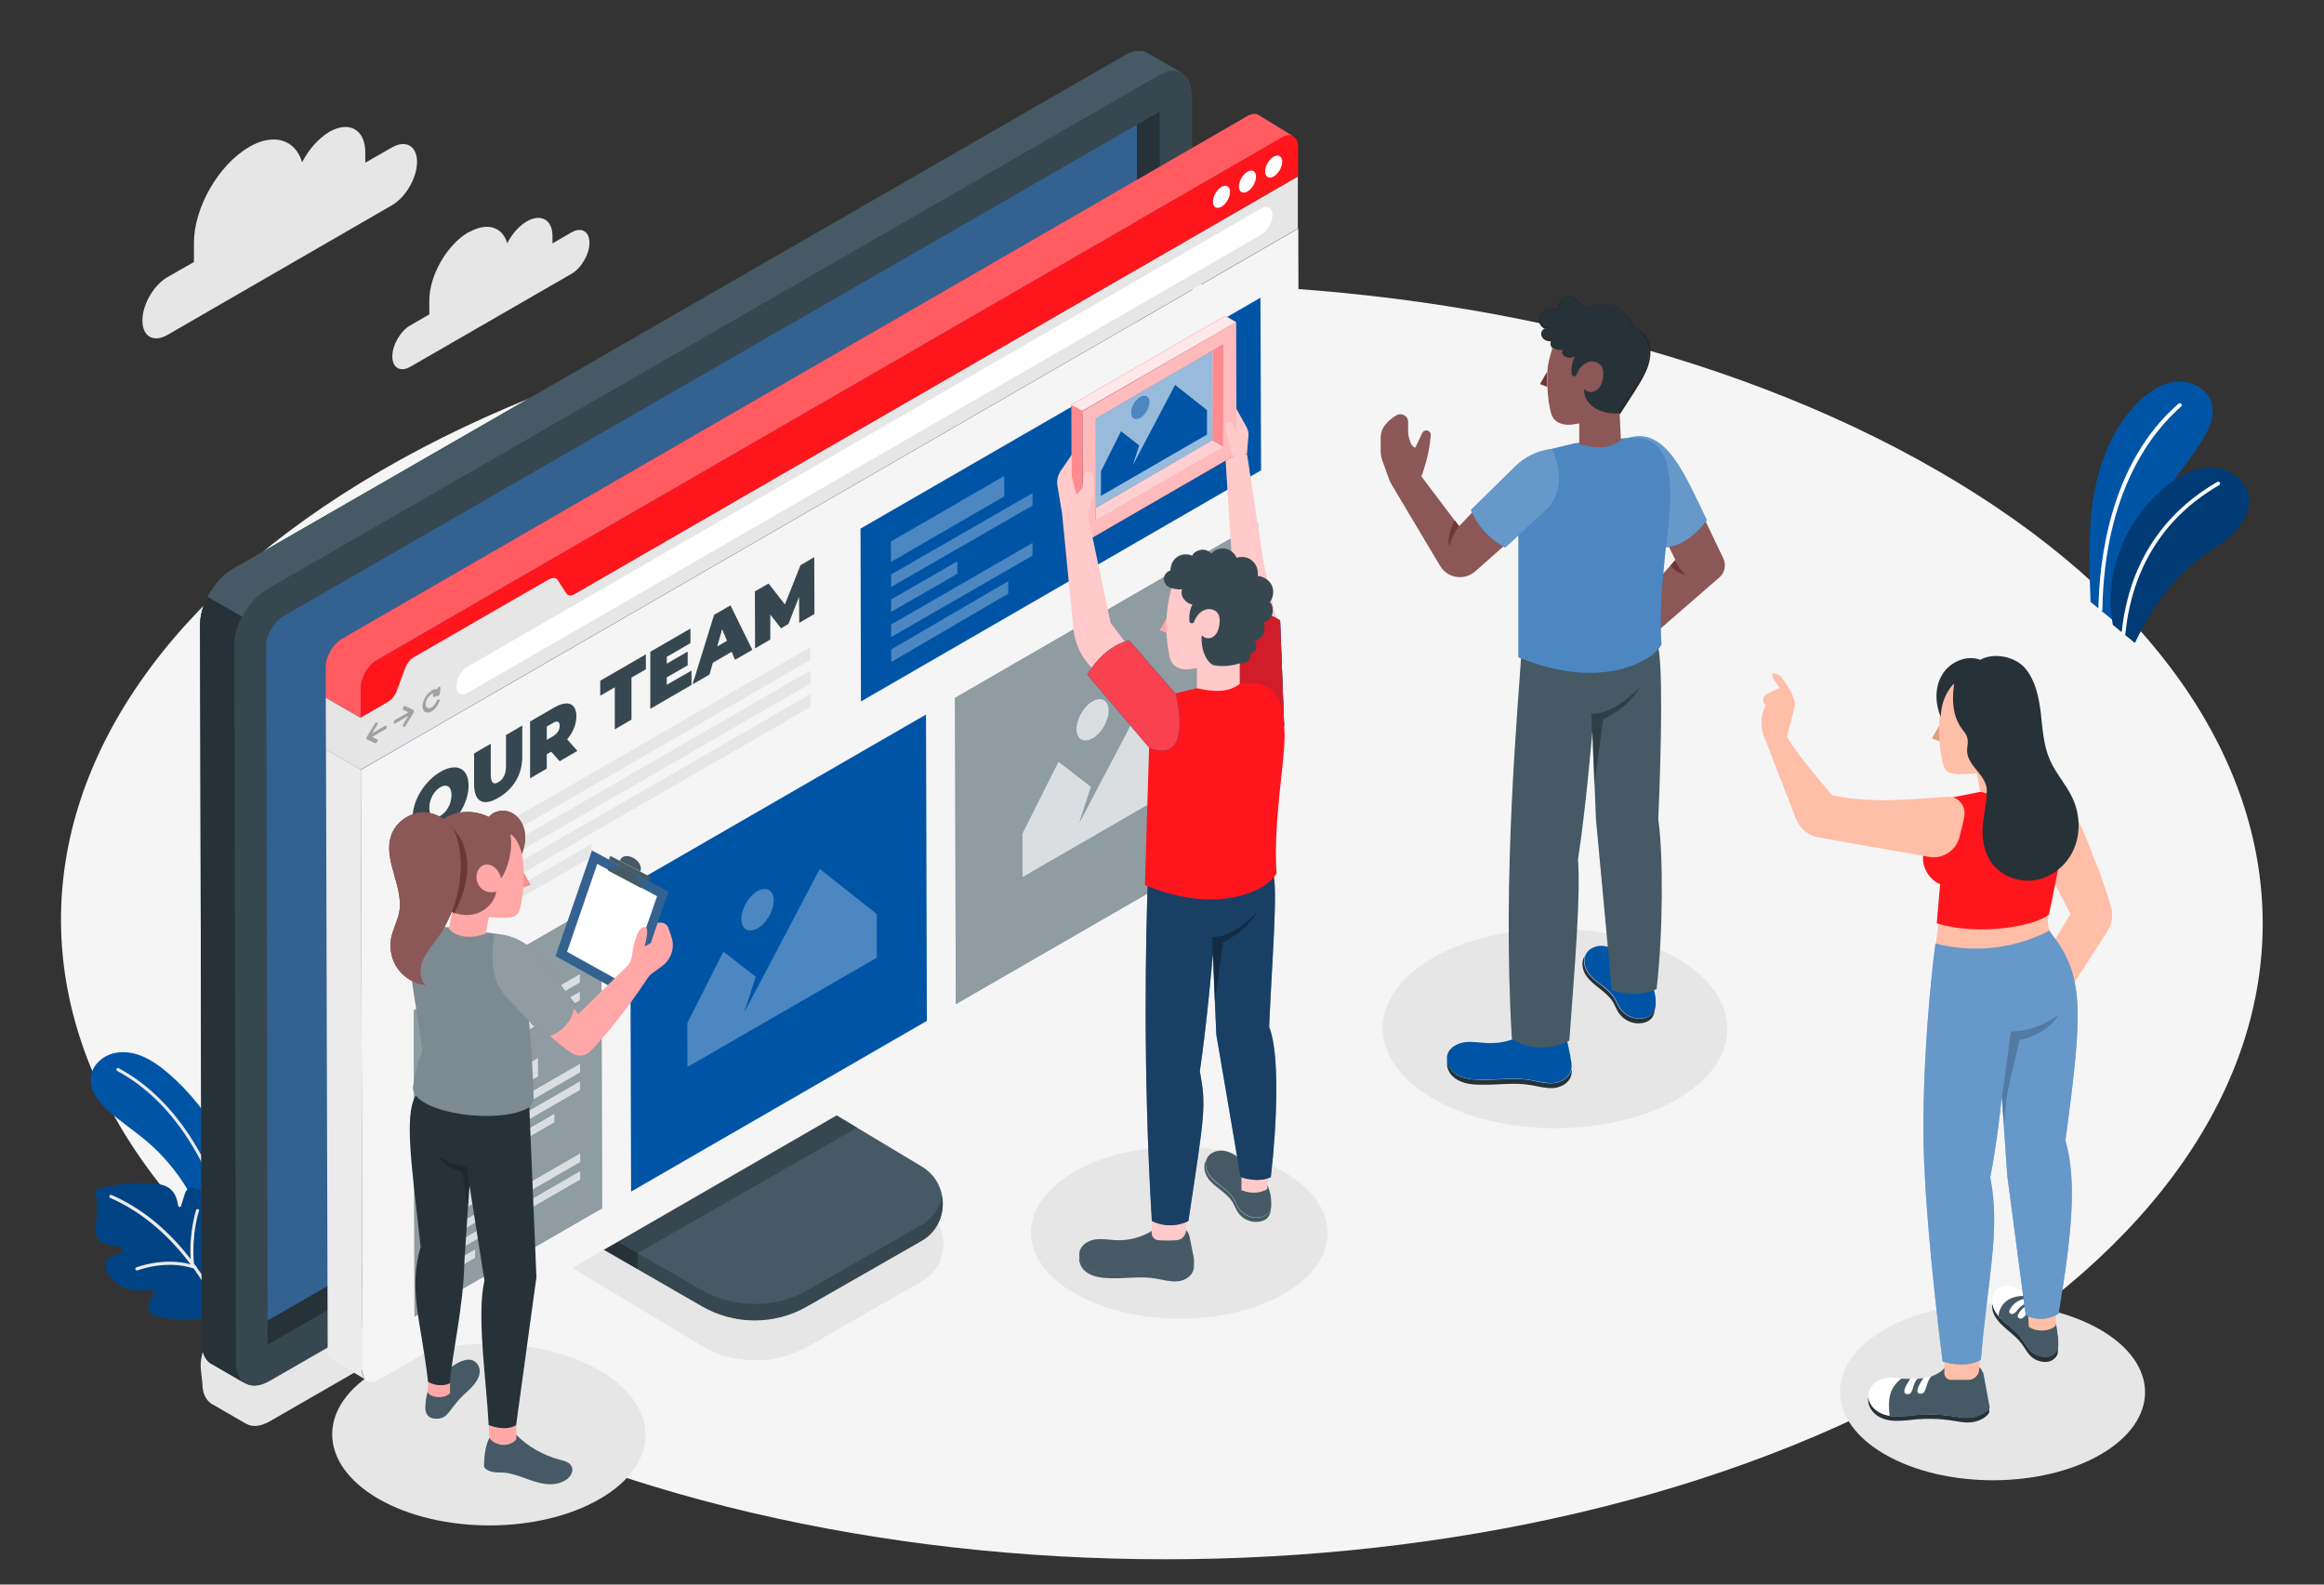 <?xml version="1.0" encoding="UTF-8"?>
<svg xmlns="http://www.w3.org/2000/svg" version="1.1" viewBox="0 0 1100 750">
  <rect x="0" y="0" width="1100" height="750" fill="#333333" stroke="none"/>
  <defs>
    <style>
      .cls-1 {
        fill: #0054a6;
      }

      .cls-2 {
        fill: #f9414f;
      }

      .cls-3, .cls-4, .cls-5, .cls-6, .cls-7, .cls-8, .cls-9, .cls-10, .cls-11, .cls-12, .cls-13, .cls-14, .cls-15, .cls-16, .cls-17 {
        isolation: isolate;
      }

      .cls-3, .cls-18, .cls-13 {
        opacity: .3;
      }

      .cls-4, .cls-16 {
        opacity: .5;
      }

      .cls-5, .cls-6, .cls-8, .cls-14 {
        opacity: .2;
      }

      .cls-19 {
        fill: #ff161c;
      }

      .cls-20 {
        fill: #ffbea7;
      }

      .cls-21 {
        fill: #e6e6e6;
      }

      .cls-22 {
        fill: #ebebeb;
      }

      .cls-23 {
        fill: #8c5757;
      }

      .cls-24 {
        fill: #37474f;
      }

      .cls-6, .cls-25 {
        fill: #455a64;
      }

      .cls-26 {
        fill: #263238;
      }

      .cls-27 {
        fill: #f28f8f;
      }

      .cls-28 {
        fill: #ffcac9;
      }

      .cls-29, .cls-9, .cls-10, .cls-11, .cls-12, .cls-13, .cls-14, .cls-15, .cls-16, .cls-17 {
        fill: #fff;
      }

      .cls-30 {
        fill: #d11c29;
      }

      .cls-31 {
        fill: #e39b81;
      }

      .cls-32, .cls-11 {
        opacity: .8;
      }

      .cls-33 {
        fill: #f5f5f5;
      }

      .cls-34 {
        fill: #ffa8a7;
      }

      .cls-8 {
        fill: #e0e0e0;
      }

      .cls-35 {
        fill: #6e3636;
      }

      .cls-36 {
        fill: #272525;
      }

      .cls-9 {
        opacity: .7;
      }

      .cls-10 {
        opacity: .9;
      }

      .cls-12 {
        opacity: .1;
      }

      .cls-15 {
        opacity: .6;
      }

      .cls-17 {
        opacity: .4;
      }
    </style>
  </defs>
  <!-- Generator: Adobe Illustrator 28.6.0, SVG Export Plug-In . SVG Version: 1.2.0 Build 709)  -->
  <g>
    <g id="Layer_1">
      <g id="Floor">
        <path class="cls-33" d="M917.2,222.8c-204.2-117.9-534-117.9-736.9,0-202.8,117.9-201.8,309,2.4,426.8,204.2,117.9,534.1,117.9,736.9,0,202.8-117.9,201.7-309-2.4-426.8h0Z"/>
      </g>
      <path class="cls-21" d="M283.7,648.6c-29.1-16.8-76.1-16.8-104.9,0-28.9,16.8-28.7,44,.3,60.8,29.1,16.8,76.1,16.8,104.9,0,28.9-16.8,28.7-44-.3-60.8Z"/>
      <path class="cls-21" d="M793.5,453.4c-31.9-18.4-83.5-18.4-115.3,0s-31.6,48.3.4,66.8c31.9,18.4,83.6,18.4,115.3,0,31.7-18.4,31.6-48.3-.4-66.8h0Z"/>
      <path class="cls-21" d="M994,629.3c-28.3-16.3-74-16.3-102.1,0-28.1,16.3-28,42.8.3,59.1,28.3,16.3,74,16.3,102.1,0,28.1-16.3,28-42.8-.3-59.1Z"/>
      <path class="cls-21" d="M607.7,554.7c-27.5-15.9-72-15.9-99.3,0-27.3,15.9-27.2,41.6.3,57.5,27.5,15.9,72,15.9,99.3,0,27.3-15.9,27.2-41.6-.3-57.5h0Z"/>
      <path class="cls-21" d="M563.9,396.2c0-4.7-1.7-8.1-4.4-9.7h0c0,0,0,0,0-.1h0l-15.9-9.2h0c-.4-.2-.7-.4-1.1-.6-.8-.3-1.6-.5-2.5-.6-.5,0-1,0-1.6,0-.2,0-.3,0-.5,0-.4,0-.8.1-1.2.2-.2,0-.4.1-.6.2-.4.1-.8.3-1.2.4-.2,0-.4.1-.6.2-.6.3-1.2.6-1.8.9l-422.5,243.3h0c-.6.3-1.1.7-1.6,1.1-.2.1-.3.3-.5.4-.4.3-.7.6-1.1.9h0c-.2.1-.4.3-.6.5h0c-.3.3-.7.6-1,.9h0c-.2.2-.4.4-.5.5-.3.3-.6.7-1,1-.2.2-.3.4-.5.6-.3.4-.6.7-.9,1.1-.1.2-.3.4-.4.5h0c-.3.4-.6.9-.9,1.3-.1.2-.2.3-.3.5-.3.5-.6,1-1,1.5,0,.1-.1.2-.2.3-.6,1-1.1,2.1-1.6,3.1,0,.2-.2.4-.3.6-.2.4-.3.7-.5,1.1h0c0,.2-.2.5-.3.7-.1.3-.2.7-.4,1,0,.3-.2.5-.3.8h0c0,.3-.2.6-.3.9h0c0,.3-.2.6-.2.9h0c0,.3-.1.6-.2.9h0c0,.3-.1.7-.2,1h0c0,.3,0,.5-.1.8h0c0,.4,0,.8-.1,1.1h0c0,.2,0,.4,0,.6h0c0,.6,0,1.2,0,1.7h0l.8,7.3c0,2.3.4,4.2,1.1,5.8.4.8.8,1.5,1.3,2.1.5.6,1.1,1.1,1.7,1.6h0c.3.2.6.4.9.5l15.7,9.1h0s.2,0,.2.1h.1c2.7,1.5,6.4,1.2,10.6-1.1l135.1-77.8,70.2,42.2c.9.5,1.8,1,2.8,1.5.3.1.6.3.9.4.6.3,1.3.6,1.9.9.4.1.7.3,1.1.4.6.2,1.2.5,1.8.7.4.1.8.3,1.2.4.6.2,1.2.4,1.8.5.4.1.8.2,1.2.3.6.1,1.2.3,1.8.4.4,0,.8.2,1.1.2.7.1,1.3.2,2,.3.3,0,.6.1,1,.1,1,.1,2,.2,3,.3,1.1,0,2.1.1,3.2.1s2.1,0,3.2,0c2.1-.1,4.3-.4,6.4-.8,1.2-.2,2.4-.5,3.6-.9.4-.1.7-.2,1.1-.3.8-.2,1.7-.5,2.5-.8.4-.1.8-.3,1.2-.5.8-.3,1.6-.6,2.4-1,.4-.2.7-.3,1.1-.5,1.1-.5,2.3-1.1,3.4-1.7l54-30.9c8.1-4.6,11.3-13.4,9.8-21.4-1-5.4-4.1-10.4-9.5-13.7l-30.9-18.5-13.1-7.9c-.7-.4-1.3-.9-1.9-1.3-3-2.4-5.2-5.7-6.1-9.4-.4-1.5-.6-3-.6-4.6v-4.8l165.7-95.4c8.4-4.8,15.2-16.6,15.2-26.3l-.8-7.3h0Z"/>
      <g>
        <path class="cls-1" d="M1000,293.5l-10.5-8.6c-.6-16.5-1.3-33.9,1.5-50.2,2.7-16.3,9.1-32.4,20.8-44.1,4.9-4.9,10.9-9.1,17.8-9.9,6.9-.8,14.5,2.7,16.9,9.2,2.5,6.8-1.3,14.2-5.2,20.2-8.5,12.9-18.6,24.6-26.9,37.7-8.3,13-14.1,30.2-14.3,45.7h0Z"/>
        <path class="cls-1" d="M1000,295.7l10.5,8.6c7.7-16.3,18.4-31.5,33.1-41.9,5-3.6,10.5-6.8,14.7-11.3,4.2-4.5,7.2-10.8,6-16.8-1.6-7.8-9.8-12.9-17.8-13-7.9,0-15.4,4-21.5,9-18.9,15.4-29.7,41.5-24.9,65.5h0Z"/>
        <path class="cls-3" d="M1000,295.7l10.5,8.6c7.7-16.3,18.4-31.5,33.1-41.9,5-3.6,10.5-6.8,14.7-11.3,4.2-4.5,7.2-10.8,6-16.8-1.6-7.8-9.8-12.9-17.8-13-7.9,0-15.4,4-21.5,9-18.9,15.4-29.7,41.5-24.9,65.5h0Z"/>
        <path class="cls-29" d="M994.1,289.5h0c-.5,0-.9-.4-.9-.9.4-24.5,5.9-69.7,37.9-97.5.4-.3.9-.3,1.3,0s.3.9,0,1.3c-13.5,11.7-36.3,39.8-37.3,96.1,0,.5-.4.9-.9.9h0Z"/>
        <path class="cls-29" d="M1005,300.8h0c-.5,0-.9-.5-.8-1,2.1-22,11.7-52.3,45.3-71.7.4-.2,1-.1,1.2.3.2.4.1,1-.3,1.2-32.9,19-42.3,48.7-44.4,70.3,0,.5-.4.8-.9.8h0Z"/>
      </g>
      <g>
        <path class="cls-1" d="M68.9,539.7c-6.1-5.1-12.9-9.5-18.7-15-3.9-3.8-7.6-8.6-7.3-14.1.2-5.1,4-9.5,8.8-11.4,4.7-1.9,10.1-1.4,14.8.4,4.7,1.8,8.9,4.8,12.8,8.1,21.1,17.9,34.8,44.2,37.4,71.7.3,3.2.4,6.5-1.1,9.3-1.6,3-5.1,4.9-8.5,4.5-8.7-.8-9.8-12.2-12.4-18.4-3.6-8.6-8.5-16.7-14.5-23.8-3.4-4.1-7.2-7.9-11.3-11.3h0Z"/>
        <path class="cls-22" d="M108.7,584.3c-.3,0-.6-.2-.7-.6-3.2-13.1-16.4-57.4-52.5-76.8-.4-.2-.5-.6-.3-1s.6-.5,1-.3c36.7,19.8,50,64.5,53.2,77.8,0,.4-.2.8-.5.9h-.2,0Z"/>
        <g>
          <path class="cls-1" d="M115.3,602.6c0,5.4-3.1,12.7-7.3,16-4.2,3.3-9.5,5-14.8,5.6-5.4.6-10.9,0-16.2-.6-2.7-.3-5.6-.9-6.5-4-.5-1.6,0-3.3.9-4.7.4-.6.9-1.2,1.3-1.7,1-1.1,0-2.9-1.4-2.7-1.5.2-3,.3-4.5.3-3.5,0-7.1-.6-10.1-2.4-2.3-1.3-4.2-3.3-5.5-5.5-1.2-1.9-1.9-4.5-.6-6.3.7-1.1,2-1.7,3.1-2.2,1.1-.5,2.1-.9,3.2-1.3,1.4-.5,1.3-2.6-.2-2.9l-5.1-1c-1.4-.3-2.9-.6-4-1.5-1.8-1.4-2.2-4-2.2-6.3s.5-6.1.6-9.1-.1-6.2-1.4-8.9c8.6-2.6,17.7-4,26.6-3.4,2.7.2,5.4.5,7.8,1.7,3.4,1.8,4.8,5.1,5.3,9,0,.7,1.1.8,1.4.1l1.9-6.1c.6-1.9,2.5-2.9,4.4-2.4,2.8.7,5.5,2.2,7.9,4,2.6,2,4.3,4.9,4.7,8.2.5,4.4.6,8.9.4,13.3,0,1.2,1.3,1.7,2.1.9h.1c.7-.9,1.6-1.4,2.7-1.5,2.7-.2,3.9,2.3,4.5,4.6.9,3.3,1.1,7.3,1.2,10.8h0Z"/>
          <path class="cls-5" d="M115.3,602.6c0,5.4-3.1,12.7-7.3,16-4.2,3.3-9.5,5-14.8,5.6-5.4.6-10.9,0-16.2-.6-2.7-.3-5.6-.9-6.5-4-.5-1.6,0-3.3.9-4.7.4-.6.9-1.2,1.3-1.7,1-1.1,0-2.9-1.4-2.7-1.5.2-3,.3-4.5.3-3.5,0-7.1-.6-10.1-2.4-2.3-1.3-4.2-3.3-5.5-5.5-1.2-1.9-1.9-4.5-.6-6.3.7-1.1,2-1.7,3.1-2.2,1.1-.5,2.1-.9,3.2-1.3,1.4-.5,1.3-2.6-.2-2.9l-5.1-1c-1.4-.3-2.9-.6-4-1.5-1.8-1.4-2.2-4-2.2-6.3s.5-6.1.6-9.1-.1-6.2-1.4-8.9c8.6-2.6,17.7-4,26.6-3.4,2.7.2,5.4.5,7.8,1.7,3.4,1.8,4.8,5.1,5.3,9,0,.7,1.1.8,1.4.1l1.9-6.1c.6-1.9,2.5-2.9,4.4-2.4,2.8.7,5.5,2.2,7.9,4,2.6,2,4.3,4.9,4.7,8.2.5,4.4.6,8.9.4,13.3,0,1.2,1.3,1.7,2.1.9h.1c.7-.9,1.6-1.4,2.7-1.5,2.7-.2,3.9,2.3,4.5,4.6.9,3.3,1.1,7.3,1.2,10.8h0Z"/>
          <path class="cls-22" d="M104,618.6c0-.2-3.6-8.6-11.1-19.1,0-.2-.2-.4-.4-.5-.2-.3-.5-.7-.7-1-1.2-14,2.3-24.7,2.4-24.8.1-.4,0-.8-.5-.9-.4-.1-.8,0-.9.5,0,.1-3.3,9.9-2.6,23.1-8.3-10.8-20.6-23-37.4-30.3-.4-.2-.8,0-1,.4-.2.4,0,.8.4,1,17.3,7.6,29.7,20.3,38,31.4-13-3.4-25.2,1.3-25.7,1.5-.4.2-.6.6-.4.9.1.3.4.5.7.5s.2,0,.3,0c.1,0,13.4-5.3,26.6-.9,7.4,10.4,10.9,18.7,11,18.9.1.3.4.5.7.5s.2,0,.3,0c.4-.2.6-.6.4-.9h0Z"/>
        </g>
      </g>
      <g id="Clouds">
        <g>
          <path class="cls-21" d="M117.8,69.6c11.9-6.9,22-3.5,25.2,7.2,3.1-6,7.7-11.3,12.9-14.4,9.4-5.4,17-1,17,9.7v4.9l12.6-7.2c6.6-3.8,11.9-.7,11.9,6.8s-5.3,16.7-11.8,20.5l-106.3,61.4c-6.6,3.8-11.9.8-11.9-6.8,0-7.5,5.3-16.7,11.8-20.5l12.6-7.2v-9.1c0-16.6,11.6-36.9,26.1-45.3h0Z"/>
          <path class="cls-21" d="M222,109.9c8.6-4.9,15.8-2.5,18.1,5.2,2.2-4.3,5.5-8.1,9.2-10.3,6.7-3.9,12.2-.8,12.2,6.9v3.5l9-5.2c4.7-2.7,8.5-.5,8.5,4.9,0,5.4-3.8,12-8.5,14.7l-76.3,44c-4.7,2.7-8.5.5-8.5-4.9s3.8-12,8.5-14.7l9-5.2v-6.5c0-11.9,8.3-26.5,18.7-32.5h0Z"/>
        </g>
      </g>
      <g id="Device">
        <g>
          <g>
            <path class="cls-6" d="M445.9,565.9c-1-5.4-4.1-10.4-9.5-13.7l-44-26.4c-5.4-3.2-8.6-9-8.6-15.2v-21l-99.4,57.5-8.3,4.8v23.6h0c0,4.9,2,9.4,5.4,12.8.5.5,1,.9,1.6,1.3.6.5,1.3.9,2,1.3l47.2,27.2c6.7,3.9,14.2,6.1,21.7,6.6,1.1,0,2.1.1,3.2.1s2.1,0,3.2,0c2.1-.1,4.3-.4,6.4-.8,5.3-1,10.5-2.9,15.3-5.7l54-30.9c8.1-4.6,11.3-13.4,9.8-21.4h0Z"/>
            <g>
              <path class="cls-25" d="M445.9,565.9c-1-5.4-4.1-10.4-9.5-13.7l-44-26.4c-5.4-3.2-8.6-9-8.6-15.2v-21l-99.4,57.5-8.3,4.8v23.6c0,6.4,3.4,12.2,8.9,15.4l47.2,27.2c15.4,8.9,34.4,8.9,49.8,0l54-30.9c8.1-4.6,11.3-13.4,9.8-21.4h0Z"/>
              <path class="cls-24" d="M436.1,579.8l-53.6,30.7c-15.7,9-34.9,8.9-50.6,0l-39.8-22.9c-4.7-2.7-7.6-7.7-7.6-13.2v-27.1s-8.3,4.8-8.3,4.8v23.6c0,6.4,3.4,12.2,8.9,15.4l47.2,27.2c15.4,8.9,34.4,8.9,49.8,0l54-30.9c8.1-4.6,11.3-13.4,9.8-21.4-1,5.5-4.3,10.7-9.8,13.9h0Z"/>
            </g>
            <g>
              <path class="cls-26" d="M292.1,587.5c-4.7-2.7-7.6-7.7-7.6-13.2v-27.1s-8.3,4.8-8.3,4.8v23.6c0,6.4,3.4,12.2,8.9,15.4l16.7,9.6v-7.5l-9.7-5.6h0Z"/>
              <path class="cls-24" d="M292.1,587.5l9.7,5.6h0l103.8-59.3-13.1-7.9c-5.4-3.2-8.6-9-8.6-15.2v-21l-99.4,57.5v27.1c0,5.4,3,10.5,7.7,13.2h0Z"/>
            </g>
          </g>
          <path class="cls-24" d="M563.9,44.3c0-4.7-1.7-8.1-4.4-9.7h0c0,0,0,0,0-.1h0l-15.9-9.2h0c-.4-.2-.7-.4-1.1-.6-.8-.3-1.6-.5-2.5-.6-2.2-.2-4.8.5-7.5,2.1L109.9,269.5h0c-.6.3-1.1.7-1.6,1.1-.2.1-.3.3-.5.4-.4.3-.7.6-1.1.9-.2.1-.4.3-.6.5-.3.3-.7.6-1,.9-.2.2-.4.4-.5.5-.3.3-.6.7-1,1-.2.2-.3.4-.5.6-.3.4-.6.7-.9,1.1-.1.2-.3.4-.4.5-.3.4-.6.9-.9,1.3-.1.2-.2.3-.3.5-.3.5-.6,1-1,1.5,0,.1-.1.2-.2.3-.6,1-1.1,2.1-1.6,3.1,0,.2-.2.4-.3.6-.2.4-.3.7-.5,1.1,0,.2-.2.5-.3.7-.1.3-.2.7-.4,1,0,.3-.2.5-.3.8,0,.3-.2.6-.3.9,0,.3-.2.6-.2.9,0,.3-.1.6-.2.9,0,.3-.1.7-.2,1,0,.3,0,.5-.1.8,0,.4,0,.8-.1,1.1,0,.2,0,.4,0,.6,0,.6,0,1.2,0,1.7h0l.8,339.9c0,2.3.4,4.2,1.1,5.8s1.7,2.8,3,3.7h0c.3.2.6.4.9.5l15.7,9.1h0s.2,0,.2.1h.1c2.7,1.5,6.4,1.2,10.6-1.1l422.5-243.3c8.4-4.8,15.2-16.6,15.2-26.3l-.8-339.9h0ZM126,305.2c0-2.9,1.8-7.1,4.2-10.1-2.4,3-4.2,7.1-4.2,10.1h0ZM538.2,59h0l-404.5,232.9L548.9,52.8l-10.8,6.2h0ZM126,307.5l.7,317.7v11.4l-.7-329.1Z"/>
          <g>
            <path class="cls-34" d="M116.5,655h0s0,0-.1,0h.1Z"/>
            <path class="cls-34" d="M559.5,34.6h0s0,0,0,0h0Z"/>
            <path class="cls-24" d="M563.9,44.3c0-4.7-1.7-8.1-4.4-9.7,0,0,0,0,0,0,0,0,0,0,0,0l-15.9-9.2h0c-2.8-1.8-6.7-1.6-11.1.9L109.9,269.5c-8.4,4.9-15.2,16.6-15.2,26.3l.8,339.9c0,4.5,1.6,7.8,4,9.5h0c.3.2.6.4.9.5l15.7,9.1s.2,0,.2.1c0,0,0,0,.1,0,2.7,1.4,6.4,1.2,10.6-1.2l422.5-243.3c8.4-4.8,15.2-16.6,15.2-26.3l-.8-339.9h0ZM538.9,379c0,4.3-3.9,11.1-7.7,13.2l-404.5,232.9v11.4l-.7-331.5c0-4.3,3.9-11.1,7.7-13.2L548.9,52.8l-10.8,6.2.7,320h0Z"/>
            <path class="cls-1" d="M538.9,379l-.7-320-404.5,232.9c-3.7,2.2-7.7,8.9-7.7,13.2l.7,320,404.5-232.9c3.7-2.2,7.7-8.9,7.7-13.2h0Z"/>
            <path class="cls-3" d="M538.9,379l-.7-320-404.5,232.9c-3.7,2.2-7.7,8.9-7.7,13.2l.7,320,404.5-232.9c3.7-2.2,7.7-8.9,7.7-13.2h0Z"/>
            <path class="cls-14" d="M538.9,379l-.7-320-404.5,232.9c-3.7,2.2-7.7,8.9-7.7,13.2l.7,320,404.5-232.9c3.7-2.2,7.7-8.9,7.7-13.2h0Z"/>
            <path class="cls-25" d="M543.4,25.3h0c-2.8-1.8-6.7-1.6-11.1.9L109.9,269.5c-4.7,2.7-8.8,7.5-11.6,13l16.3,9.4c2.8-5.4,6.9-10.2,11.6-12.9L548.6,35.6c4.2-2.4,8-2.7,10.7-1.1l-15.9-9.2Z"/>
            <path class="cls-26" d="M94.7,295.8l.8,339.9c0,4.5,1.6,7.8,4,9.5h0c.3.2.6.4.9.5l15.7,9.1c-2.7-1.6-4.3-5-4.4-9.7l-.8-339.9c0-4.3,1.3-9,3.6-13.3l-16.3-9.4c-2.2,4.3-3.6,9-3.5,13.3h0Z"/>
            <path class="cls-26" d="M548.9,52.8l-10.8,6.2.7,320c0,4.3-3.9,11.1-7.7,13.2l-404.5,232.9v11.4l415.3-239.1c3.7-2.2,7.7-8.9,7.7-13.2l-.7-331.5h0Z"/>
          </g>
        </g>
      </g>
      <g id="Screen">
        <g>
          <g>
            <g>
              <polygon class="cls-21" points="170.8 364.3 170.7 339.8 154.2 330.2 154.3 354.2 154.3 354.2 154.3 354.8 170.8 364.3 170.8 364.3"/>
              <path class="cls-22" d="M171.6,648.7l-.8-284.4-16.5-9.5.8,283.8c0,2.3.8,4,2.1,4.8h0c0,0,0,0,0,0l16.3,9.9c-1.3-.8-2.1-2.5-2.1-4.7h0Z"/>
              <path class="cls-25" d="M179.2,653c-.5.3-1,.5-1.5.7.5-.2,1-.4,1.5-.7Z"/>
              <path class="cls-25" d="M176.7,653.9c0,0-.2,0-.3,0,0,0,.2,0,.3,0Z"/>
              <path class="cls-25" d="M174.1,653.7h0s0,0,0,0h0Z"/>
              <path class="cls-19" d="M170.8,339.7v-14.1c0-4.8,3.3-10.7,7.5-13.1l428.5-247.4c2.1-1.2,3.9-1.3,5.3-.6l-16.3-10h0c-1.4-.9-3.3-.8-5.5.5l-428.5,247.4c-4.2,2.4-7.6,8.3-7.6,13.1v14.1h0,0v.6l16.5,9.5h0q0,0,0,0Z"/>
              <path class="cls-13" d="M170.8,339.7v-14.1c0-4.8,3.3-10.7,7.5-13.1l428.5-247.4c2.1-1.2,3.9-1.3,5.3-.6l-16.3-10h0c-1.4-.9-3.3-.8-5.5.5l-428.5,247.4c-4.2,2.4-7.6,8.3-7.6,13.1v14.1h0,0v.6l16.5,9.5h0q0,0,0,0Z"/>
              <polygon class="cls-8" points="170.8 364.3 170.7 339.8 154.2 330.2 154.3 354.2 154.3 354.2 154.3 354.8 170.8 364.3 170.8 364.3"/>
            </g>
            <path class="cls-19" d="M606.8,65.1c4.2-2.4,7.6-.5,7.6,4.3v14.1S170.8,339.7,170.8,339.7v-14.1c0-4.8,3.3-10.7,7.5-13.1l428.5-247.4Z"/>
            <g>
              <path class="cls-29" d="M578.1,88.5c2.2-1.3,4.1-.3,4.1,2.3s-1.8,5.7-4,7-4.1.3-4.1-2.3,1.8-5.7,4-7Z"/>
              <path class="cls-29" d="M590.4,81.3c2.2-1.3,4.1-.3,4.1,2.3s-1.8,5.7-4,7-4.1.3-4.1-2.3,1.8-5.7,4-7Z"/>
              <path class="cls-29" d="M602.8,74.2c2.2-1.3,4.1-.3,4.1,2.3s-1.8,5.7-4,7-4.1.3-4.1-2.3,1.8-5.7,4-7Z"/>
            </g>
            <path class="cls-21" d="M260,274.2c1.7-1,3.2-.8,4,.4l4,6.2c.8,1.2,2.3,1.4,4,.4l342.3-197.6v24.6c0,0-443.6,256.1-443.6,256.1v-24.6c0,0,13.1-7.6,13.1-7.6,1.7-1,3.2-2.9,4-5.1l4-10.8c.8-2.1,2.3-4.1,4-5.1l64.2-37h0Z"/>
            <path class="cls-33" d="M614.5,108.2l.8,284.4c0,4.8-3.4,10.7-7.6,13.1l-428.5,247.4c-4.2,2.4-7.6.5-7.6-4.3l-.8-284.4S614.5,108.2,614.5,108.2Z"/>
            <g>
              <path class="cls-29" d="M596.9,98.7c3-1.7,5.4-.4,5.4,3.1s-2.4,7.6-5.4,9.3l-375.5,216.8c-3,1.7-5.4.3-5.4-3.1,0-3.4,2.4-7.6,5.4-9.3l375.5-216.8h0Z"/>
              <path class="cls-21" d="M177.9,341.9c.2-.1.4-.1.6,0,.3.2.3.8,0,1.3l-2.4,3.9,6.2-3.6c.4-.2.8,0,.8.4,0,.5-.3,1.1-.8,1.3l-6.2,3.6,2.4,1.1c.3.1.3.7,0,1.2-.1.3-.4.5-.6.6-.2.1-.4.1-.5,0l-3.8-1.8h-.1v-.5c0,0,0-.4,0-.4h0c0,0,.2-.4.2-.4l3.8-6.2c.1-.2.3-.4.5-.5h0Z"/>
              <path class="cls-21" d="M191.4,334.2c.2-.1.4-.1.5,0l3.8,1.8v.2h.2v.3c0,0,0,.4,0,.4h0c0,0-.1.4-.1.4l-3.8,6.2c-.1.2-.3.4-.5.5-.2.1-.4.1-.6,0-.3-.2-.3-.7,0-1.3l2.4-3.9-6.2,3.6c-.4.2-.8,0-.8-.4s.3-1.1.8-1.3l6.2-3.6-2.4-1.1c-.3-.1-.3-.7,0-1.2.1-.3.3-.5.5-.6h0Z"/>
              <path class="cls-21" d="M204.1,326.8c.9-.5,1.8-.7,2.6-.5l.6-.8c.1-.2.3-.3.4-.4s.3-.1.4,0c.3,0,.4.3.4.7l-.3,2.3c0,.3-.1.5-.3.8-.1.1-.3.3-.4.4h-.2c0,0-1.8.6-1.8.6-.3,0-.5,0-.6-.4,0-.3,0-.7.3-1.1l.2-.2c-.4,0-.8.1-1.2.4-1.5.9-2.7,3-2.7,4.7,0,1.7,1.2,2.4,2.7,1.6,1-.6,1.9-1.7,2.4-3,.1-.4.4-.7.7-.8.1,0,.3-.1.4-.1.4,0,.5.5.3,1-.7,2-2.2,3.8-3.7,4.7-2.3,1.3-4.3.3-4.3-2.4,0-2.7,1.9-6,4.2-7.3h0Z"/>
              <g class="cls-18">
                <path d="M177.9,341.9c.2-.1.4-.1.6,0,.3.2.3.8,0,1.3l-2.4,3.9,6.2-3.6c.4-.2.8,0,.8.4,0,.5-.3,1.1-.8,1.3l-6.2,3.6,2.4,1.1c.3.1.3.7,0,1.2-.1.3-.4.5-.6.6-.2.1-.4.1-.5,0l-3.8-1.8h-.1v-.5c0,0,0-.4,0-.4h0c0,0,.2-.4.2-.4l3.8-6.2c.1-.2.3-.4.5-.5h0Z"/>
              </g>
              <g class="cls-18">
                <path d="M191.4,334.2c.2-.1.4-.1.5,0l3.8,1.8v.2h.2v.3c0,0,0,.4,0,.4h0c0,0-.1.4-.1.4l-3.8,6.2c-.1.2-.3.4-.5.5-.2.1-.4.1-.6,0-.3-.2-.3-.7,0-1.3l2.4-3.9-6.2,3.6c-.4.2-.8,0-.8-.4s.3-1.1.8-1.3l6.2-3.6-2.4-1.1c-.3-.1-.3-.7,0-1.2.1-.3.3-.5.5-.6h0Z"/>
              </g>
              <g class="cls-18">
                <path d="M204.1,326.8c.9-.5,1.8-.7,2.6-.5l.6-.8c.1-.2.3-.3.4-.4s.3-.1.4,0c.3,0,.4.3.4.7l-.3,2.3c0,.3-.1.5-.3.8-.1.1-.3.3-.4.4h-.2c0,0-1.8.6-1.8.6-.3,0-.5,0-.6-.4,0-.3,0-.7.3-1.1l.2-.2c-.4,0-.8.1-1.2.4-1.5.9-2.7,3-2.7,4.7,0,1.7,1.2,2.4,2.7,1.6,1-.6,1.9-1.7,2.4-3,.1-.4.4-.7.7-.8.1,0,.3-.1.4-.1.4,0,.5.5.3,1-.7,2-2.2,3.8-3.7,4.7-2.3,1.3-4.3.3-4.3-2.4,0-2.7,1.9-6,4.2-7.3h0Z"/>
              </g>
            </g>
            <g>
              <polygon class="cls-21" points="280 399.4 280 405.6 195.8 454.2 195.8 448.1 280 399.4"/>
              <polygon class="cls-21" points="383.6 328.5 383.6 334.6 195.7 443.1 195.7 437 383.6 328.5"/>
              <polygon class="cls-21" points="383.5 317.4 383.6 323.5 195.7 432 195.7 425.9 383.5 317.4"/>
              <polygon class="cls-21" points="383.5 306.3 383.5 312.4 195.7 420.9 195.7 414.7 383.5 306.3"/>
            </g>
            <g>
              <polygon class="cls-24" points="326.8 297.5 326.8 304.4 315.6 310.9 315.6 314.1 325.5 308.4 325.5 314.9 315.6 320.6 315.6 324.1 327.3 317.4 327.3 324.2 307.8 335.5 307.8 308.5 326.8 297.5"/>
              <polygon class="cls-24" points="305.7 309.7 305.7 316.8 298.9 320.7 298.9 340.6 291 345.2 291 325.3 284.1 329.3 284.1 322.2 305.7 309.7"/>
              <path class="cls-24" d="M268.4,349.9l4.9,5.5-8.4,4.9-4-4.5-2.1,1.2v6.8l-7.9,4.6v-26.9c0,0,11.2-6.5,11.2-6.5,6.5-3.8,10.7-2.2,10.7,4,0,3.9-1.6,7.7-4.4,11h0ZM261.7,348.5c2.2-1.3,3.2-3,3.2-5,0-2-1.1-2.6-3.2-1.3l-2.9,1.7v6.3l2.9-1.7"/>
              <path class="cls-24" d="M247.2,343.5v14.8c0,8.1-4.1,15.2-11.3,19.3-7.2,4.2-11.4,1.9-11.5-6.2v-14.8s7.9-4.6,7.9-4.6v14.6c0,4.1,1.4,4.9,3.6,3.6,2.2-1.3,3.6-3.6,3.6-7.7v-14.6s7.7-4.5,7.7-4.5h0Z"/>
              <path class="cls-24" d="M208.5,365.3c7.6-4.4,13.2-1.7,13.3,6.4,0,8.2-5.5,17.3-13.2,21.7-7.6,4.4-13.2,1.7-13.3-6.4,0-8.1,5.6-17.3,13.2-21.7ZM208.5,386.1c2.9-1.7,5.2-5.6,5.2-9.8s-2.4-5.4-5.3-3.7-5.2,5.6-5.2,9.8,2.3,5.4,5.3,3.7"/>
              <path class="cls-24" d="M345.8,286.6l10.3,21-8.2,4.7-1.6-3.8-8.9,5.2-1.6,5.6-8,4.6,10.2-32.9,7.8-4.5ZM339.6,305.9l4.5-2.6-2.3-5.5-2.3,8.1"/>
              <polygon class="cls-24" points="385.4 263.7 385.5 290.6 378.3 294.8 378.2 282.5 373.2 295.3 369.7 297.4 364.6 290.9 364.6 302.7 357.4 306.9 357.3 279.9 363.8 276.2 371.5 286.1 378.9 267.5 385.4 263.7"/>
            </g>
            <g>
              <polygon class="cls-1" points="438.3 338.2 438.7 483.2 298.7 564 298.3 419 438.3 338.2"/>
              <polygon class="cls-1" points="596.6 140.9 596.9 222.6 407.5 332 407.3 250.2 596.6 140.9"/>
              <polygon class="cls-25" points="284.6 426.9 285 571.9 196.2 623.2 195.8 478.2 284.6 426.9"/>
              <polygon class="cls-25" points="595.4 247.4 595.9 392.5 452.4 475.3 452 330.3 595.4 247.4"/>
              <polygon class="cls-17" points="284.6 426.9 285 571.9 196.2 623.2 195.8 478.2 284.6 426.9"/>
              <polygon class="cls-17" points="595.4 247.4 595.9 392.5 452.4 475.3 452 330.3 595.4 247.4"/>
            </g>
          </g>
          <g>
            <g>
              <polygon class="cls-1" points="475.3 225.3 475.4 234.9 421.7 266 421.7 256.3 475.3 225.3"/>
              <g class="cls-7">
                <polygon class="cls-1" points="477.2 275.1 477.2 281 421.9 313.3 421.8 307.4 477.2 275.1"/>
                <polygon class="cls-1" points="488.7 257 488.7 263 421.8 301.5 421.8 295.6 488.7 257"/>
                <polygon class="cls-1" points="453.1 265.7 453.1 271.6 421.8 289.6 421.8 283.7 453.1 265.7"/>
              </g>
              <polygon class="cls-1" points="488.7 233.4 488.7 239.3 421.8 277.8 421.8 271.9 488.7 233.4"/>
            </g>
            <g class="cls-18">
              <polygon class="cls-29" points="475.3 225.3 475.4 234.9 421.7 266 421.7 256.3 475.3 225.3"/>
              <g class="cls-7">
                <polygon class="cls-29" points="477.2 275.1 477.2 281 421.9 313.3 421.8 307.4 477.2 275.1"/>
                <polygon class="cls-29" points="488.7 257 488.7 263 421.8 301.5 421.8 295.6 488.7 257"/>
                <polygon class="cls-29" points="453.1 265.7 453.1 271.6 421.8 289.6 421.8 283.7 453.1 265.7"/>
              </g>
              <polygon class="cls-29" points="488.7 233.4 488.7 239.3 421.8 277.8 421.8 271.9 488.7 233.4"/>
            </g>
          </g>
          <g>
            <polygon class="cls-25" points="240.4 466.5 240.4 475.3 206.2 495.1 206.2 486.2 240.4 466.5"/>
            <polygon class="cls-25" points="274.5 461 274.5 465.1 206.2 504.6 206.2 500.4 274.5 461"/>
            <polygon class="cls-25" points="274.5 469.3 274.5 473.5 206.2 512.9 206.2 508.7 274.5 469.3"/>
            <g class="cls-7">
              <polygon class="cls-25" points="274.7 554.2 274.7 558.3 206.5 597.7 206.5 593.6 274.7 554.2"/>
              <polygon class="cls-25" points="274.7 545.8 274.7 550 206.5 589.4 206.5 585.2 274.7 545.8"/>
              <polygon class="cls-25" points="236.1 554 236.1 562.8 206.4 579.9 206.4 571.1 236.1 554"/>
              <polygon class="cls-25" points="262.5 527.1 262.5 531.2 206.4 563.6 206.4 559.5 262.5 527.1"/>
              <polygon class="cls-25" points="274.6 511.7 274.6 515.9 206.4 555.3 206.4 551.1 274.6 511.7"/>
              <polygon class="cls-25" points="274.6 503.4 274.6 507.6 206.3 547 206.3 542.8 274.6 503.4"/>
            </g>
            <polygon class="cls-25" points="254.7 500.7 254.7 509.5 206.3 537.5 206.3 528.7 254.7 500.7"/>
            <polygon class="cls-25" points="240.4 497.4 240.4 501.5 206.3 521.2 206.3 517 240.4 497.4"/>
            <polygon class="cls-25" points="224.9 591.3 224.9 595.4 206.5 606.1 206.5 601.9 224.9 591.3"/>
          </g>
          <g class="cls-32">
            <g>
              <polygon class="cls-29" points="240.4 466.5 240.4 475.3 206.2 495.1 206.2 486.2 240.4 466.5"/>
              <polygon class="cls-29" points="274.5 461 274.5 465.1 206.2 504.6 206.2 500.4 274.5 461"/>
              <polygon class="cls-29" points="274.5 469.3 274.5 473.5 206.2 512.9 206.2 508.7 274.5 469.3"/>
              <g class="cls-7">
                <polygon class="cls-29" points="274.7 554.2 274.7 558.3 206.5 597.7 206.5 593.6 274.7 554.2"/>
                <polygon class="cls-29" points="274.7 545.8 274.7 550 206.5 589.4 206.5 585.2 274.7 545.8"/>
                <polygon class="cls-29" points="236.1 554 236.1 562.8 206.4 579.9 206.4 571.1 236.1 554"/>
                <polygon class="cls-29" points="262.5 527.1 262.5 531.2 206.4 563.6 206.4 559.5 262.5 527.1"/>
                <polygon class="cls-29" points="274.6 511.7 274.6 515.9 206.4 555.3 206.4 551.1 274.6 511.7"/>
                <polygon class="cls-29" points="274.6 503.4 274.6 507.6 206.3 547 206.3 542.8 274.6 503.4"/>
              </g>
              <polygon class="cls-29" points="254.7 500.7 254.7 509.5 206.3 537.5 206.3 528.7 254.7 500.7"/>
              <polygon class="cls-29" points="240.4 497.4 240.4 501.5 206.3 521.2 206.3 517 240.4 497.4"/>
              <polygon class="cls-29" points="224.9 591.3 224.9 595.4 206.5 606.1 206.5 601.9 224.9 591.3"/>
            </g>
          </g>
          <g>
            <g>
              <polygon class="cls-1" points="388 411.3 360.2 464.2 352.3 479.1 357.7 462.3 342.4 450.4 325.3 484.3 325.4 505 415 453.3 415 432.6 388 411.3"/>
              <path class="cls-1" d="M358.6,439.4c4.2-2.4,7.6-8.3,7.6-13.2,0-4.8-3.4-6.8-7.7-4.4-4.2,2.4-7.6,8.3-7.6,13.2,0,4.8,3.4,6.8,7.7,4.4Z"/>
            </g>
            <g class="cls-18">
              <polygon class="cls-29" points="388 411.3 360.2 464.2 352.3 479.1 357.7 462.3 342.4 450.4 325.3 484.3 325.4 505 415 453.3 415 432.6 388 411.3"/>
              <path class="cls-29" d="M358.6,439.4c4.2-2.4,7.6-8.3,7.6-13.2,0-4.8-3.4-6.8-7.7-4.4-4.2,2.4-7.6,8.3-7.6,13.2,0,4.8,3.4,6.8,7.7,4.4Z"/>
            </g>
          </g>
          <g>
            <polygon class="cls-25" points="546.6 321.5 518.8 374.3 510.9 389.3 516.4 372.4 501 360.5 483.9 394.5 484 415.2 573.6 363.4 573.6 342.7 546.6 321.5"/>
            <path class="cls-25" d="M517.2,349.5c4.2-2.4,7.6-8.3,7.6-13.2,0-4.8-3.4-6.8-7.7-4.4-4.2,2.4-7.6,8.3-7.6,13.2,0,4.8,3.4,6.8,7.7,4.4Z"/>
          </g>
          <g class="cls-32">
            <g>
              <polygon class="cls-29" points="546.6 321.5 518.8 374.3 510.9 389.3 516.4 372.4 501 360.5 483.9 394.5 484 415.2 573.6 363.4 573.6 342.7 546.6 321.5"/>
              <path class="cls-29" d="M517.2,349.5c4.2-2.4,7.6-8.3,7.6-13.2,0-4.8-3.4-6.8-7.7-4.4-4.2,2.4-7.6,8.3-7.6,13.2,0,4.8,3.4,6.8,7.7,4.4Z"/>
            </g>
          </g>
        </g>
      </g>
      <g id="Character_4">
        <g>
          <polygon class="cls-28" points="585.2 214.9 580.1 217.9 583.2 266.5 588.1 295.5 605.1 297.5 598.1 266.5 590.3 215.2 585.2 214.9"/>
          <path class="cls-1" d="M586.5,291.9c11.7-4.4,19.4,1.8,19.4,1.8l1.9,49.7-20.9-12-.4-39.5h0Z"/>
          <path class="cls-25" d="M586.5,291.9c11.7-4.4,19.4,1.8,19.4,1.8l1.9,49.7-20.9-12-.4-39.5h0Z"/>
          <path class="cls-30" d="M586.5,291.9c11.7-4.4,19.4,1.8,19.4,1.8l1.9,49.7-20.9-12-.4-39.5h0Z"/>
          <g>
            <g>
              <polygon class="cls-19" points="573.8 166.1 518.4 198.1 518.6 240.4 573.9 208.4 573.8 166.1"/>
              <polygon class="cls-19" points="573.8 166.1 573.9 208.4 579 211.4 578.9 163.2 573.8 166.1"/>
              <polygon class="cls-19" points="518.6 240.4 518.6 246.3 579 211.4 573.9 208.4 518.6 240.4"/>
              <path class="cls-19" d="M585.1,152.5l-72.8,42.1.2,62.5,72.8-42.1-.2-62.5h0ZM518.6,246.3v-48.2c-.1,0,55.2-32,55.2-32l5.1-3v48.2c.1,0-60.3,34.9-60.3,34.9h0Z"/>
              <polygon class="cls-19" points="585.1 152.5 579.9 149.5 507.1 191.6 512.2 194.5 585.1 152.5"/>
              <polygon class="cls-19" points="507.1 191.6 507.3 254 512.4 257 512.2 194.5 507.1 191.6"/>
            </g>
            <g>
              <polygon class="cls-1" points="518.4 198.1 573.8 166.1 573.9 208.4 518.6 240.4 518.4 198.1"/>
              <g class="cls-7">
                <polygon class="cls-1" points="556.2 182.2 571.3 194.1 571.3 205.7 521.1 234.7 521.1 223.1 530.7 204 539.2 210.7 536.2 220.2 540.6 211.8 556.2 182.2"/>
                <path class="cls-1" d="M539.7,188c2.4-1.4,4.3-.3,4.3,2.4s-1.9,6-4.3,7.4-4.3.3-4.3-2.4,1.9-6,4.3-7.4Z"/>
              </g>
            </g>
          </g>
          <polygon class="cls-16" points="573.8 166.1 573.9 208.4 579 211.4 578.9 163.2 573.8 166.1"/>
          <polygon class="cls-11" points="518.6 240.4 518.6 246.3 579 211.4 573.9 208.4 518.6 240.4"/>
          <path class="cls-9" d="M585.1,152.5l-72.8,42.1.2,62.5,72.8-42.1-.2-62.5h0ZM518.6,246.3v-48.2c-.1,0,55.2-32,55.2-32l5.1-3v48.2c.1,0-60.3,34.9-60.3,34.9h0Z"/>
          <polygon class="cls-10" points="585.1 152.5 579.9 149.5 507.1 191.6 512.2 194.5 585.1 152.5"/>
          <polygon class="cls-16" points="507.1 191.6 507.3 254 512.4 257 512.2 194.5 507.1 191.6"/>
          <path class="cls-15" d="M573.8,166.1l-55.3,32v42.3c.1,0,55.5-32,55.5-32v-42.3h-.1ZM539.7,188c2.4-1.4,4.3-.3,4.3,2.4s-1.9,6-4.3,7.4-4.3.3-4.3-2.4,1.9-6,4.3-7.4ZM521.1,234.7v-11.6s9.5-19,9.5-19l8.6,6.7-3,9.4,4.4-8.4,15.6-29.6,15.1,11.9v11.6s-50.2,29-50.2,29h0Z"/>
          <path class="cls-13" d="M539.7,197.9c2.4-1.4,4.3-4.7,4.3-7.4s-1.9-3.8-4.3-2.4-4.3,4.7-4.3,7.4,1.9,3.8,4.3,2.4Z"/>
          <path class="cls-28" d="M535.2,307.3l-9.5-12.4-10.6-50.1c-.3-1.3-.2-2.7.4-4l1.3-3.2c.7-1.7,1-3.5.9-5.3l-.2-7c0-1.1-1-2.1-2.1-2.1h0c-1,0-1.9.7-2.1,1.8l-1.1,6.1-2.6,3-2.3-8.3v-10.6l-5.2,7.6c-1.4,2.1-2,4.6-1.6,7l2.2,13.3,5.4,54.8c.6,5.6,2.7,10.9,6.2,15.3l5.9,7.4,15.1-13.3h0Z"/>
          <g>
            <g>
              <g>
                <path class="cls-25" d="M564.8,599.2c-1,3.1-4.5,5-7.7,5.2s-6.5-.7-9.8-1.3c-7.3-1.3-14.3,0-21.5-.2-2.4,0-4.8-.2-7.1-.8-2.3-.6-4.5-1.7-6.1-3.6-.9-1.1-1.5-2.4-1.7-3.8-.4,2.1.4,4.3,1.7,5.9,1.5,1.8,3.8,3,6.1,3.6s4.7.7,7.1.8c7.3.2,14.3-1.1,21.5.2,3.3.6,6.5,1.5,9.8,1.3s6.7-2.1,7.7-5.2c.4-1.1.4-2.2.3-3.3,0,.4-.1.8-.3,1.2Z"/>
                <path class="cls-25" d="M564.6,593.2c-.4-2.2-.9-4.4-1.3-6.6-.2-1.2-.5-2.4-1.1-3.4-.6-1-1.8-1.8-2.9-1.7-4-.5-9.6-2-12.9.3-5.2,3.6-11.5,5.4-17.8,5.2-3.3-.1-6.6-.8-9.8-.4-3.3.4-6.7,2.2-7.7,5.4-.3.9-.3,1.9-.2,2.9.2,1.4.8,2.7,1.7,3.8,1.5,1.8,3.8,3,6.1,3.6,2.3.6,4.7.7,7.1.8,7.3.2,14.3-1.1,21.5.2,3.3.6,6.5,1.5,9.8,1.3s6.7-2.1,7.7-5.2c.1-.4.2-.8.3-1.2.2-1.6-.1-3.2-.4-4.8h0Z"/>
              </g>
              <path class="cls-28" d="M545.4,574.9l-.3,8.6c0,1.8,1.3,3.4,3.2,3.5,3,.2,5.8.2,8.7,0,2.4-.2,4.3-2.2,4.4-4.6l.3-6.4-16.3-1.1h0Z"/>
            </g>
            <g>
              <g>
                <path class="cls-25" d="M601.6,570.3c0,1.3-.4,2.6-1.1,3.6-.9,1.3-2.5,2-4.1,2.3-3.8.7-7.9-1-10.1-4.2-1.1-1.6-1.7-3.4-2.7-5-1.4-2.2-3.6-3.9-5.7-5.5-2.1-1.6-4.3-3.3-5.7-5.5-1.4-2.1-2.1-4.9-1.1-7.3-.2.3-.4.6-.5.9-1.1,2.5-.5,5.5,1,7.8s3.7,4,5.8,5.6,4.3,3.4,5.8,5.7c1.1,1.7,1.7,3.6,2.8,5.2,2.2,3.3,6.4,5,10.3,4.3,1.6-.3,3.2-1,4.1-2.4,1-1.4,1.2-3.2,1.2-5,0-.2,0-.4,0-.6h0Z"/>
                <path class="cls-25" d="M599,559.5c-2.6-4.6-8-7.9-12.2-11.2-2.4-1.8-5.1-3.4-8.1-3.7-3-.2-6.3,1.1-7.5,3.8,0,0,0,.2,0,.2-1,2.3-.3,5.2,1.1,7.3,1.5,2.2,3.6,3.8,5.7,5.5,2.1,1.6,4.2,3.3,5.7,5.5,1,1.6,1.6,3.5,2.7,5,2.2,3.2,6.3,4.9,10.1,4.2,1.6-.3,3.1-1,4.1-2.3.8-1,1.1-2.3,1.1-3.6,0-.4,0-.8,0-1.2,0-3.3-1-6.7-2.6-9.6h0Z"/>
              </g>
              <path class="cls-28" d="M587.6,555.5v7.8c7.2,3,12.2-.5,12.2-.5l.7-7-12.9-.2h0Z"/>
            </g>
            <path class="cls-1" d="M602.6,413.5c2.3,7-.5,40.5-1.9,72.6,5.1,12.1,3.7,46.6.8,71,0,0-5.1,3.1-14.3,0l-11.5-67.5-1.6-38.2s-2.9,33.9-6.2,55.6c3.1,16.6,2.3,19.8-5.4,70.9,0,0-7.9,4.6-17.3,0-4.4-71.9-2.8-137.4-1.9-161l59.4-3.5h0Z"/>
            <path class="cls-4" d="M602.6,413.5c2.3,7-.5,40.5-1.9,72.6,5.1,12.1,3.7,46.6.8,71,0,0-5.1,3.1-14.3,0l-11.5-67.5-1.6-38.2s-2.9,33.9-6.2,55.6c3.1,16.6,2.3,19.8-5.4,70.9,0,0-7.9,4.6-17.3,0-4.4-71.9-2.8-137.4-1.9-161l59.4-3.5h0Z"/>
            <path class="cls-12" d="M602.6,413.5c2.3,7-.5,40.5-1.9,72.6,5.1,12.1,3.7,46.6.8,71,0,0-5.1,3.1-14.3,0l-11.5-67.5-1.6-38.2s-2.9,33.9-6.2,55.6c3.1,16.6,2.3,19.8-5.4,70.9,0,0-7.9,4.6-17.3,0-4.4-71.9-2.8-137.4-1.9-161l59.4-3.5h0Z"/>
            <path class="cls-3" d="M575,474.7l-1.3-31.1c8,0,15.5-6,21.2-11.7-5.5,9.7-16,14-16,14l-3.9,28.8h0Z"/>
          </g>
          <path class="cls-19" d="M541.9,418.9c35.9,15,59.2,1.5,62.3-5.6-1.6-24.8,4.2-53.8,3.8-66.2-.4-12.3-2-26.2-21.1-23.4l-20.3,2-10.3,2.5-12.4,25.7-2,65Z"/>
          <g>
            <path class="cls-24" d="M586.9,314c1.2.2,3.1-.4,4-1.3.8-.9,1.2-2.2.9-3.4,1.2-.2,2.3-1.1,2.7-2.2s0-2.7-.6-3.7c1.7-.4,3.3-1.7,4-3.3.8-1.6.9-3.7.2-5.4,1.9-.5,3.5-2.1,4.1-4,.5-1.9.2-4.4-1.1-5.8,1.7-2.2,2-5.3.9-7.8-1.1-2.5-4-4.3-6.7-4.5.4-2.6-.6-5.5-2.6-7.2-2-1.8-4.8-2.2-7.4-1.4-.9-2.2-3-3.9-5.4-4.3s-5,.4-6.5,2.3c-1.2-1.3-3-2-4.8-1.8-1.8.3-3.6,1.2-4.3,2.8-2.3-1-5-.8-7.1.6s-3.2,3.9-3.2,6.4c-1.8.5-3.2,2.3-3.1,4.2,0,1.9,1.7,3.8,3.5,4.1,1.8,9.6,5,19.2,9.5,27.9,2,3.9,4.5,7.9,8.4,9.9,4.2,2.2,10.9.9,14.5-2.2h0Z"/>
            <polygon class="cls-34" points="553.1 291 548.9 298.3 553.5 300 553.1 291"/>
            <path class="cls-28" d="M554.5,278.3c-2.8,10.1-3.2,20.8-1.2,31.1.3,1.8.8,3.6,1.9,4.9,1.3,1.5,3.3,2.3,5.3,2.5,2,.2,4-.2,6-.6v9.5c7.2,1.7,14.7,2.4,20.3-2v-9.7c-4.1,1.2-8.5,1.7-12.6.8-5-2.7-6-11.8-5.3-14.2.7,1.2,2.5,1.7,3.9,1.4s2.5-1.3,3.2-2.6c.7-1.2,1-2.6,1.2-4,.2-1.7.2-3.6-.7-5-1.2-1.8-3.6-2.5-5.7-1.9s-3.7,2.1-4.8,4c-.3.6-.6,1.2-.8,1.8-.4,1.1-2.1.9-2.2-.3-.3-2.7.2-5.5,1.4-8-1.6,0-3.1-1.2-4.1-2.5-1-1.3-1.3-3-.8-4.6-2.4.3-5.2-.6-5.2-.6h0Z"/>
          </g>
          <path class="cls-1" d="M556.3,328.2l-21.9-25.1c-12.6,3.1-19.7,16.2-19.7,16.2l29.3,34.6c21.5,8.4,12.4-25.7,12.4-25.7h0Z"/>
          <path class="cls-28" d="M583.4,216l-1.6-6.3-1.7-7.6c-.2-1,.3-1.9,1.3-2.3h0c1-.3,2.1.2,2.4,1.2l1.4,4.1v-11.6l4.8,8.6c.7,1.3,1.1,2.8.9,4.3l-.7,8.6-6.9.8h0Z"/>
          <path class="cls-25" d="M556.3,328.2l-21.9-25.1c-12.6,3.1-19.7,16.2-19.7,16.2l29.3,34.6c21.5,8.4,12.4-25.7,12.4-25.7h0Z"/>
          <path class="cls-2" d="M556.3,328.2l-21.9-25.1c-12.6,3.1-19.7,16.2-19.7,16.2l29.3,34.6c21.5,8.4,12.4-25.7,12.4-25.7h0Z"/>
        </g>
      </g>
      <g id="Character_3">
        <g>
          <path class="cls-20" d="M999.1,429c-3.2-11-6.5-19.5-8.6-24.4h0c-10.5-28.1-17.4-35.5-29.9-33.2l8.6,40.3,10.8,20.9-9.8,16.4,10.9,17.2,16.4-25.4c2.2-3.5,2.8-7.8,1.7-11.7h0Z"/>
          <g>
            <path class="cls-26" d="M941.4,666.1c-1,2.1-4.2,4.1-7.8,4.7-3.5.6-7.1-.2-10.7-.7-5.3-.7-10.6-.9-15.9-.4-3.3.3-6.6.8-9.9.7-3.3-.1-6.7-.9-9.3-3-1.8-1.5-3.2-3.6-3.5-5.9-.4,3,1.1,6.1,3.5,8,2.6,2.1,6,2.9,9.3,3,3.3.1,6.6-.4,9.9-.7,5.3-.5,10.6-.3,15.9.4,3.5.5,7.4,1.5,10.9.9s6.8-2.5,7.8-4.7l-.2-2.3h0Z"/>
            <g>
              <path class="cls-29" d="M902.8,659.8c3,0,1.9-4.4,4.7-7.3-1.2,0-2.3,0-3.5,0-2.5,3.7-3.3,7.3-1.3,7.3Z"/>
              <path class="cls-29" d="M909,659.6c3,0,2.2-5.2,5.1-8.3-.7.2-1.4.4-2,.6-.6.1-1.2.2-1.8.3-2.6,3.7-3.4,7.4-1.3,7.4Z"/>
              <path class="cls-25" d="M938.4,649.6c-.2-1-.7-1.8-1.5-2.4l-16-.4c-1.6,2.2-4,3.7-6.7,4.6-2.9,3.1-2.1,8.3-5.1,8.3s-1.3-3.7,1.3-7.4c-.9.1-1.9.2-2.8.3-2.8,3-1.7,7.3-4.7,7.3s-1.3-3.6,1.3-7.3c-.7,0-1.5,0-2.2,0-.7,0-1.4,0-2-.1-5.9,4.7-6.4,9.7-5.6,17.7,1,.2,2,.3,3.1.3,3.3.1,6.6-.4,9.9-.7,5.3-.5,10.6-.3,15.9.4,3.5.5,7.1,1.3,10.7.7,3.5-.6,6.8-2.5,7.8-4.7l-3.1-16.6h0Z"/>
              <path class="cls-29" d="M899.8,652.4c-2.7-.2-5.4-.6-8,0-3.3.8-6.4,3-7.2,6.3-.2.9-.3,1.9-.1,2.8.3,2.3,1.7,4.5,3.5,5.9,1.8,1.4,4,2.2,6.2,2.6-.8-7.9-.3-13,5.6-17.7h0Z"/>
            </g>
            <path class="cls-20" d="M920.3,642.2v7.7c0,1.8,1.4,3.2,3.2,3.2h8.1c2.8,0,5.1-2.2,5.2-5l.2-5.9h-16.7Z"/>
          </g>
          <g>
            <path class="cls-26" d="M973.8,638.7c-1,1.9-2.7,3.2-4.9,3.4-2.1.2-4.4-.4-6.2-1.5-2.8-1.8-3.9-4.5-5.8-7.1s-4.3-4.5-6.7-6.5c-2.5-2.1-5.1-4.4-6.4-7.4-.4-.8-.6-1.8-.8-2.7-.2,1.7,0,3.6.8,5.2,1.4,3,3.9,5.3,6.4,7.4,2.4,2,4.8,4,6.7,6.5,1.9,2.5,3,5.3,5.8,7.1,1.8,1.1,4,1.7,6.2,1.5,2.1-.2,3.9-1.5,4.9-3.4.3-.7.3-2.6.3-4.3,0,.8-.1,1.5-.3,1.8Z"/>
            <g>
              <path class="cls-29" d="M955.5,621.8c-.2.4-.5.9-.4,1.3s.4.8.9,1c.6.2,1.3,0,1.8-.5.5-.4.8-1,1.3-1.5,1.1-1.4,2.5-2.4,4.1-3,.8-.3,1.6-.5,2.5-.5-.7-.6-1.3-1.2-2-1.8-1.3,0-2.5.4-3.7.9-1.9.9-3.5,2.3-4.5,4.1h0Z"/>
              <path class="cls-29" d="M956,615.4c-1.9.9-3.5,2.3-4.5,4.1-.2.4-.5.9-.4,1.3s.4.8.9,1c.6.2,1.3,0,1.8-.5.5-.4.8-1,1.3-1.5,1.1-1.4,2.5-2.4,4.1-3s2.7-.6,4.1-.5c-.7-.6-1.3-1.2-2-1.8-1.8-.2-3.6.1-5.3.9h0Z"/>
              <path class="cls-29" d="M960,613.4c-1.9-1.7-3.9-3.3-6.3-4.2-2.9-1.1-6.4-.9-8.7,1.2-1.7,1.6-2.2,4.1-1.9,6.5.1,1,.4,1.9.8,2.7.5,1.2,1.2,2.2,2,3.2.8-6.9,6.8-10.1,14.1-9.4Z"/>
              <path class="cls-25" d="M973.9,632c-.2-2.5-.3-4.6-1.6-6.8l-3.9-4.1c-.9-.8-1.9-1.7-2.8-2.5-.8,0-1.7.2-2.5.5-1.6.6-3.1,1.7-4.1,3-.4.5-.7,1.1-1.3,1.5s-1.2.7-1.8.5c-.4-.2-.8-.5-.9-1-.1-.4.2-.9.4-1.3,1-1.8,2.6-3.3,4.5-4.1,1.2-.5,2.4-.8,3.7-.9-.1-.1-.3-.3-.4-.4-1.4-.1-2.8,0-4.1.5-1.6.6-3.1,1.7-4.1,3-.4.5-.7,1.1-1.3,1.5s-1.2.7-1.8.5c-.4-.2-.8-.5-.9-1-.1-.4.2-.9.4-1.3,1-1.8,2.6-3.3,4.5-4.1,1.6-.8,3.5-1.1,5.3-.9,0,0,0,0,0,0-.4-.4-.8-.7-1.2-1.1-7.4-.8-13.3,2.4-14.1,9.4,1.3,1.6,2.9,3,4.4,4.3,2.4,2,4.8,4,6.7,6.5,1.9,2.5,3,5.3,5.8,7.1,1.8,1.1,4,1.7,6.2,1.5,2.1-.2,3.9-1.5,4.9-3.4.2-.3.3-1,.3-1.8,0-1.8,0-4.3-.1-5h0Z"/>
            </g>
            <path class="cls-20" d="M959.8,619.8l.5,8.3c5.2,3,10.7,1.4,12.6-.5l.3-7.8h-13.4Z"/>
          </g>
          <path class="cls-20" d="M970.2,440.5c-.4-.9-.7-1.9-.8-2.9l-.4-7.1-50.7,3.3c-.7,3.6-1.4,7.9-2,12.9,17.9,4.8,37.6,2.5,54-6.1h0Z"/>
          <path class="cls-19" d="M937.3,374.8l-13.6,2.7c-3,5.5-6.1,10.7-9.1,16.1-2.3,4.1-4.6,8.5-4.4,13.2.2,5,3.5,9.8,8.1,11.7l-1.6,18.5c21.3,6.5,47.4.8,53.1-4.1,1.7-7.8,3.2-16,4.9-23.8,1.1-5.1,2.2-10.1,2.3-15.3s-.8-10.5-3.6-14.8c0,0,0,0,0-.1-3.5-5.5-10.2-8.2-16.7-7.2l-19.4,3.1h0Z"/>
          <path class="cls-1" d="M970.9,441.8c-.3-.4-.6-.8-.8-1.3-16.4,8.6-36.1,10.9-54,6.1-3.8,28.5-7.1,76.6-5.1,108.4,1.7,37,8.5,89.4,8.5,89.4,8.9,2.7,15.5,1,18.1-.9,3-36.7,9.5-61.9,4.4-86.1,3.4-17,5.5-38.3,5.5-38.3l2.6,37.5,8.7,65.9c8.5,4.3,15.6-.8,15.6-.8,6.3-37.7,8.7-63.2,3.2-81.9,8.4-61.9,8.9-77.7-6.7-98h0Z"/>
          <path class="cls-17" d="M970.9,441.8c-.3-.4-.6-.8-.8-1.3-16.4,8.6-36.1,10.9-54,6.1-3.8,28.5-7.1,76.6-5.1,108.4,1.7,37,8.5,89.4,8.5,89.4,8.9,2.7,15.5,1,18.1-.9,3-36.7,9.5-61.9,4.4-86.1,3.4-17,5.5-38.3,5.5-38.3l2.6,37.5,8.7,65.9c8.5,4.3,15.6-.8,15.6-.8,6.3-37.7,8.7-63.2,3.2-81.9,8.4-61.9,8.9-77.7-6.7-98h0Z"/>
          <path class="cls-5" d="M951.3,511.7l4.6-19.5c5.4-.9,13.9-4.4,18.4-11.9-6.4,4.9-14.5,7.9-22.5,7.9l-4.2,30.9.9,13.2.4-4.8c.4-5.3,1.2-10.6,2.5-15.8h0Z"/>
          <path class="cls-20" d="M921.6,377.2c-8.4.4-21,1.8-33.4,1.5-6.5-.1-13.6-.7-21-2.3,0,0-16.6-19.1-21.4-27.6,1.2-4.5,2.3-9,3.5-13.6.4-1.5.3-3.2-.3-4.7-.8-2.1-1.8-4.1-3-5.9-1.6-2.4-2.7-5-5.5-5.7-4.2-1.2.4,4.5,1.9,6.8-2.3.8-4.6,1.9-6.7,3.3-1.3.9-1.6,2.7-.6,4,.2.3.4.5.7.8-2.7,4.7-2.7,11.4-.3,16.2l14.6,37.6c1.8,4.6,5.9,8,10.7,8.8l23.3,4.1,29.2,5.1c6.2,1.1,12.6-3.1,14.1-9.2.9-3.7,1.9-6.8,2.4-10.4.7-4.9-3.2-9.2-8.1-8.9h0Z"/>
          <g>
            <polygon class="cls-31" points="918.6 342.2 914.4 349.5 919 351.2 918.6 342.2"/>
            <path class="cls-20" d="M918.2,339c.7-6.4,2.5-12.4,6.7-15.5-1.4,8.4,1.4,18,4.8,22.9.4-2.1,1.5-4,3.1-5.5s4-2.1,5.9-1.3c1.4.6,2.4,1.9,3,3.3,1.1,2.7.5,6.1-1.6,8.2-2,2.1-5.3,3-8.1,2,1,5.7,5.8,10.4,11.5,11.6,3.7.8,7.6.3,11.1-1.1l1.7,8.6c-7,7.5-19,2.4-19,2.4l-1.6-8.5c-13.8.8-15.1.6-16.6-7-.8-4.2-1.8-12.5-1-20.3h0Z"/>
            <path class="cls-26" d="M937.1,312.2c-6.5-2.3-14.3,1.2-17.8,7.1-3.6,5.9-3.4,13.6-.7,20.1.2-10.4,6.3-15.9,6.3-15.9-1.3,9.8-.2,16.9,4.8,22.9,1.1,1.3,1.7,2.9,1.7,4.6,0,1.6-.4,3.3-.3,4.9.2,3.4,2.6,6.3,4.8,9,2.2,2.7,4.4,5.6,4.5,9.1.1,5.7-1.6,11.8-2,17.5-.3,5.7.7,11.6,3.9,16.4,4.6,6.8,13.5,10.1,21.5,8.6,8-1.5,14.9-7.5,18-15.1s2.6-16.4-.9-23.8c-2.9-6.2-7.7-11.4-10.5-17.6-3.1-6.9-3.6-14.7-4.4-22.2-.9-7.5-2.4-15.3-7.2-21.2-4.7-5.9-15.1-8-21.7-4.2h0Z"/>
          </g>
        </g>
      </g>
      <g id="Character_2">
        <g>
          <g>
            <path class="cls-23" d="M789.2,257.2l3.8,7.9-9,9.9.7,23.6,29-25.2c2.7-2.3,3.5-6.1,1.9-9.3l-8.8-18.4-17.5,11.4h0Z"/>
            <path class="cls-35" d="M798.1,272.2s-4.1-3.4-5.2-7.1l-2.2,2.5c1.2,1.8,3.5,3.7,7.4,4.6h0Z"/>
            <path class="cls-1" d="M788.5,259.1c11.5-1,19.4-12.9,19.4-12.9-10.3-21.1-19.3-44.5-37.2-38.9l17.9,51.8h0Z"/>
            <path class="cls-17" d="M788.5,259.1c11.5-1,19.4-12.9,19.4-12.9-10.3-21.1-19.3-44.5-37.2-38.9l17.9,51.8h0Z"/>
          </g>
          <g>
            <g>
              <g>
                <path class="cls-26" d="M743.6,507c-1.1,3.4-4.8,5.4-8.4,5.7-3.6.3-7.1-.7-10.6-1.4-7.9-1.4-15.5,0-23.4-.2-2.6,0-5.2-.2-7.7-.8-2.5-.7-4.9-1.9-6.6-3.9-1-1.2-1.7-2.6-1.9-4.1-.4,2.3.4,4.7,1.9,6.4,1.7,2,4.1,3.2,6.6,3.9,2.5.7,5.1.8,7.7.8,7.9.2,15.5-1.2,23.4.2,3.5.6,7.1,1.6,10.6,1.4,3.6-.3,7.3-2.2,8.4-5.7.4-1.2.4-2.4.3-3.6,0,.4-.1.9-.3,1.3h0Z"/>
                <path class="cls-1" d="M743.4,500.4c-.5-2.4-1-4.8-1.5-7.2-.3-1.3-.5-2.6-1.2-3.6s-1.9-1.9-3.2-1.8c-4.3-.6-10.4-2.1-14,.3-5.6,3.9-12.5,5.9-19.4,5.6-3.6-.1-7.2-.9-10.7-.4-3.5.4-7.3,2.4-8.3,5.8-.3,1-.3,2.1-.2,3.1.2,1.5.9,3,1.9,4.1,1.7,2,4.1,3.2,6.6,3.9,2.5.7,5.1.8,7.7.8,7.9.2,15.5-1.2,23.4.2,3.5.6,7.1,1.6,10.6,1.4,3.6-.3,7.3-2.2,8.4-5.7.1-.4.2-.9.3-1.3.2-1.7-.1-3.5-.5-5.2h0Z"/>
              </g>
              <path class="cls-34" d="M722.4,480.6l-.3,9.4c0,2,1.4,3.7,3.4,3.8,3.2.2,6.4.2,9.4-.1,2.6-.2,4.7-2.4,4.8-5l.4-6.9-17.8-1.2h0Z"/>
            </g>
            <g>
              <g>
                <path class="cls-26" d="M783.5,475.6c-.1,1.4-.4,2.8-1.3,3.9-1,1.4-2.7,2.2-4.4,2.5-4.1.8-8.6-1.1-11-4.5-1.2-1.7-1.8-3.7-3-5.4-1.5-2.4-3.9-4.2-6.2-6-2.3-1.7-4.6-3.5-6.2-5.9-1.5-2.3-2.2-5.4-1.2-7.9-.2.3-.4.6-.6,1-1.2,2.7-.5,6,1.1,8.4s4,4.3,6.3,6.1,4.7,3.7,6.3,6.2c1.1,1.8,1.8,3.9,3,5.6,2.4,3.5,7,5.4,11.2,4.6,1.7-.3,3.4-1.1,4.5-2.6,1.1-1.5,1.3-3.5,1.3-5.4,0-.2,0-.4,0-.6h0Z"/>
                <path class="cls-1" d="M780.7,463.8c-2.8-5-8.7-8.6-13.2-12.1-2.6-2-5.5-3.7-8.8-4-3.2-.3-6.8,1.2-8.2,4.2,0,0,0,.2-.1.3-1,2.6-.3,5.6,1.2,7.9,1.6,2.4,3.9,4.2,6.2,5.9,2.3,1.7,4.6,3.5,6.2,6,1.1,1.7,1.8,3.7,3,5.4,2.4,3.4,6.9,5.3,11,4.5,1.7-.3,3.4-1.1,4.4-2.5.8-1.1,1.2-2.5,1.3-3.9,0-.5,0-.9,0-1.3,0-3.6-1.1-7.2-2.9-10.4h0Z"/>
              </g>
              <path class="cls-34" d="M768.3,459.5v8.5c7.8,3.2,13.2-.6,13.2-.6l.8-7.7-14-.3h0Z"/>
            </g>
            <path class="cls-25" d="M784.6,305.2c2.5,7.7,1.8,47.8.3,82.6,2.4,17,2.3,53.7-.8,80.3,0,0-8.9,4.9-21.2.4l-7.5-80.7-1.7-41.5s-3.1,36.8-6.8,60.4c1.3,17.3-1.5,50.4-4.1,85.8,0,0-13.6,8-27.2-.8-4.7-78.1,3-157.2,4.5-182.8l64.5-3.8h0Z"/>
            <path class="cls-3" d="M754.6,371.7l-1.4-33.8c8.7,0,16.8-6.5,23-12.7-5.9,10.6-17.4,15.2-17.4,15.2l-4.2,31.3Z"/>
          </g>
          <path class="cls-1" d="M718.7,244.9v66.2c39,16.3,64.2,1.6,67.7-6.1-1.8-26.9,4.6-58.5,4.1-71.9s-2.1-28.5-22.9-25.5l-22.1,2.2-11.2,2.7-15.6,32.4h0Z"/>
          <path class="cls-13" d="M718.7,244.9v66.2c39,16.3,64.2,1.6,67.7-6.1-1.8-26.9,4.6-58.5,4.1-71.9s-2.1-28.5-22.9-25.5l-22.1,2.2-11.2,2.7-15.6,32.4h0Z"/>
          <g>
            <g>
              <path class="cls-23" d="M698,241.3l-7.4,7.8-17.8-23.6c3.4-9.4,4.2-16.3,4.4-19.6,0-1.2-.9-2.2-2.1-2.2h0c-.8,0-1.6.5-1.9,1.2l-3.3,7h0c-1-.3-1.7-1.1-2.1-2l-.6-1.8c-.4-1.2-.7-2.5-.7-3.8v-4.6c0-2.8-3-4.5-5.4-3.2-2.4,1.3-4.2,3-5.4,4.5-1.4,1.7-2.2,3.9-2.2,6.2v6.2c0,1.6.3,3.2.8,4.6l3.2,8.9c.3.8.7,1.6,1.1,2.3l23,38.6c3.5,5.9,11.5,7.2,16.7,2.6l14.7-13-14.9-15.8h0Z"/>
              <path class="cls-35" d="M686,258.6s1.2-6,4.6-9.5l-2-2.7c-1.5,2.9-3.7,8.4-2.5,12.2h0Z"/>
            </g>
            <path class="cls-35" d="M686,258.6s1.2-6,4.6-9.5l-2-2.7c-1.5,2.9-3.7,8.4-2.5,12.2h0Z"/>
            <path class="cls-1" d="M696.2,241.4l20.9-20.6c4.7-4.6,10.7-7.5,17.2-8.3h.4c8.9,19.4-2.8,28.8-2.8,28.8l-19.5,17.9c-12.4-6.6-16.2-17.9-16.2-17.9h0Z"/>
            <path class="cls-17" d="M696.2,241.4l20.9-20.6c4.7-4.6,10.7-7.5,17.2-8.3h.4c8.9,19.4-2.8,28.8-2.8,28.8l-19.5,17.9c-12.4-6.6-16.2-17.9-16.2-17.9h0Z"/>
          </g>
          <g>
            <g>
              <path class="cls-26" d="M734.9,164.4c-1.5-1.3-.5-3.5-.5-3.5-1,.4-2.3.1-3.3-.5s-1.6-1.7-1.4-2.8,1-2.1,2.1-2.2c-1-.2-1.9-.9-2.5-1.7-.6-.8-.9-1.9-.8-2.9.2-1.9,1.9-3.5,3.7-4.1,1.8-.6,3.8-.5,5.7-.3-.7-2,.5-4.6,2.4-5.4,1.7-.7,3.8-.2,5.3.9s2.6,2.6,3.7,4.1c4.3-2.1,9.4-2.7,13.8-.9,4.4,1.8,8,5.5,9.6,10,3.5,1,6.3,4.1,7.3,7.6s.6,7.3-.6,10.7c-1.2,3.4-3.1,6.6-5,9.7-.9,1.5-1.8,2.9-2.8,4.4-1.2,1.8-4.1,6.4-5.3,8.2-5,2.6-11.5,2-16.3-1-4.8-3-8.3-7.8-10.5-13-2.2-5.2-3.7-11.6-4.8-17.2h0Z"/>
              <path class="cls-36" d="M759.5,197.5c-3.2,0-6.6-.9-9.4-2.7-4.4-2.7-8.1-7.3-10.6-13.1-2.3-5.4-3.8-12-4.8-17.1-1.1-1-.9-2.5-.6-3.2-1,.2-2.1,0-3-.6-1.1-.7-1.7-1.9-1.6-3.1.1-.9.7-1.8,1.5-2.2-.8-.4-1.4-1-1.8-1.6-.7-.9-1-2-.8-3.1.2-1.9,1.7-3.6,3.9-4.3,1.8-.6,3.7-.6,5.5-.4-.5-2,.7-4.6,2.7-5.4,1.6-.7,3.8-.3,5.5.9,1.5,1.1,2.6,2.5,3.7,4,4.5-2.2,9.6-2.5,13.8-.8,4.4,1.8,8.1,5.5,9.7,10,3.4,1,6.3,4.1,7.4,7.8,1.2,4.1.3,8.2-.6,10.9-1.2,3.4-3,6.5-5,9.7-.9,1.5-1.8,2.9-2.8,4.4-.6.9-1.6,2.6-2.7,4.2-1,1.6-2,3.1-2.6,4h0c0,0,0,.1,0,.1-2.2,1.1-4.6,1.6-7.2,1.6h0ZM734.9,160.4l-.3.6s-.9,2,.4,3.1h0c1,5.3,2.5,11.9,4.8,17.3,1.7,4,4.9,9.6,10.4,12.9,4.9,3,11.2,3.4,16,1,.6-.9,1.6-2.4,2.6-4,1-1.6,2.1-3.2,2.7-4.2.9-1.5,1.8-2.9,2.8-4.4,2-3.1,3.8-6.2,5-9.6.9-2.6,1.8-6.6.6-10.6-1-3.5-3.9-6.5-7.2-7.5h-.1s0-.2,0-.2c-1.6-4.4-5.1-8.1-9.5-9.9-4.2-1.7-9.1-1.4-13.6.9h-.2c0,.1-.1,0-.1,0-1.1-1.5-2.2-3-3.7-4.1-1.3-.9-3.3-1.6-5-.8-1.8.8-2.9,3.3-2.3,5.1v.4c.1,0-.3,0-.3,0-1.8-.2-3.8-.3-5.6.3-1.6.6-3.3,2-3.5,3.9-.1,1,.2,2,.7,2.7.5.7,1.3,1.5,2.3,1.6l1.9.3-1.9.2c-1,.1-1.8,1-1.9,2-.1,1,.4,2,1.3,2.6,1,.6,2.1.8,3.1.4l.6-.2h0Z"/>
            </g>
            <path class="cls-35" d="M732.4,175.7l-3.5,6.1,3.4,1.3c-.1-2.4-.1-4.9,0-7.3h0Z"/>
            <path class="cls-23" d="M734.9,164.4c-1,3.3-2.3,7.5-2.5,11.3-.1,2.4-.1,4.9,0,7.3.2,3.4.5,6.9,1.2,10.3.4,1.8.8,3.7,2,5.1,1.4,1.6,3.5,2.4,5.6,2.6,2.1.2,4.2-.2,6.3-.6v9.9c7.6,1.8,13.8,2.6,19.7-2l-.6-12.8c-3.2.5-6.5.1-10.6-1.7-5.2-2.8-6.7-7.3-6-9.8.8,1.3,2.6,1.8,4.1,1.4s2.6-1.4,3.4-2.7c.7-1.3,1.1-2.8,1.3-4.2.2-1.8.2-3.7-.8-5.2-1.2-1.8-3.8-2.6-5.9-2-2.1.6-3.9,2.2-5,4.1-.3.6-.6,1.2-.9,1.9-.4,1.2-2.2,1-2.3-.3-.3-2.8.2-5.7,1.5-8.3-.9.4-1.8.7-2.8.6s-2-.4-2.7-1.2-.7-2-.1-2.8c-2.5,1.3-4.9-1-4.9-1h0Z"/>
          </g>
        </g>
      </g>
      <g id="Character_1">
        <g>
          <g>
            <path class="cls-25" d="M244.2,679c5.7,5.7,13,9.9,20.8,11.9,2.3.6,4.9,1.3,5.7,3.5.8,2.1-.6,4.3-2.3,5.7-2.8,2.1-6.5,2.7-10,2.3-3.5-.4-6.8-1.6-10.1-2.8-3.3-1.2-6.7-2.4-10.1-2.6-1.7-.1-3.3,0-4.9-.3-1.6-.3-3.3-1-4.2-2.4,0-10.1,2.6-13.7,2.6-13.7l12.5-1.4h0Z"/>
            <path class="cls-34" d="M244.4,674.5v6.8c-4.6,5-11.9,1.7-12.8-1l-.2-5.9h13Z"/>
            <path class="cls-25" d="M210,650c8.2-7.4,12.7-7.1,14.7-5.6,2,1.5,5.5,6.2-3.5,14.2-9.1,8-8.4,12.9-14.7,12.9s-5.1-6.3-5.1-6.3c0-3,1-6.5,1-6.5l7.7-8.7h0Z"/>
            <path class="cls-34" d="M213,654.7v4.8c-3.8,3.3-10.3,1.4-10.6-.8l.3-4.8,10.3.8Z"/>
            <g>
              <path class="cls-26" d="M250.4,520.5l3.5,84-9.6,70c-5.1,3.3-13,0-13,0-1.1-21.5-5.8-52.1-2-68.4l-7.1-45.1-2.4,36.3c-.4,21.3-5.9,43.9-6.9,57.5-5.7,2.3-10.3-.8-10.3-.8-3.2-28.3-9.5-43.6-3.5-63.8-4.2-38.1-7.8-61.8-2.5-71.4l53.8,1.8h0Z"/>
              <path class="cls-5" d="M220.9,552.3l1.3,8.6-.7,11.4-2.7-17.9c-8.2-1.1-11.7-7.5-11.7-7.5,6.4,4.7,13.8,5.4,13.8,5.4h0Z"/>
            </g>
          </g>
          <g>
            <path class="cls-25" d="M234.1,441.9l-24.7-3.3c-10.4-1-14.8,10.4-14.7,20.9,0,6.2,3.3,21.9,5.3,38.1-2.2,5.2-3.2,8.5-4.4,16.3-2.5,12.1,38.4,18.9,54,10.7,1.9-1,3.1-3.1,3-5.3-.7-22-3.4-48.6-3.4-48.6l-15-28.7h0Z"/>
            <path class="cls-13" d="M234.1,441.9l-24.7-3.3c-10.4-1-14.8,10.4-14.7,20.9,0,6.2,3.3,21.9,5.3,38.1-2.2,5.2-3.2,8.5-4.4,16.3-2.5,12.1,38.4,18.9,54,10.7,1.9-1,3.1-3.1,3-5.3-.7-22-3.4-48.6-3.4-48.6l-15-28.7h0Z"/>
            <g>
              <path class="cls-27" d="M246,406.4c1.8-3.6,2.9-7.7,2.5-11.7-.4-4-2.6-8-6.1-9.9-3.6-1.9-8.5-1.3-11,1.9-6.6-3.3-14.8-3.3-20.9.7-6.1,4.1-9.8,11.5-9.3,18.8.3,4.2,1.8,8.3,1.3,12.5-.3,2.5-1.3,5-.6,7.3.5,2,2.2,3.6,4,4.5s6.1.7,8.2,1.1c6.2,5.6,14,3.5,18.9-1.5,4.9-5,13-23.9,13-23.9h0Z"/>
              <path class="cls-4" d="M246,406.4c1.8-3.6,2.9-7.7,2.5-11.7-.4-4-2.6-8-6.1-9.9-3.6-1.9-8.5-1.3-11,1.9-6.6-3.3-14.8-3.3-20.9.7-6.1,4.1-9.8,11.5-9.3,18.8.3,4.2,1.8,8.3,1.3,12.5-.3,2.5-1.3,5-.6,7.3.5,2,2.2,3.6,4,4.5s6.1.7,8.2,1.1c6.2,5.6,14,3.5,18.9-1.5,4.9-5,13-23.9,13-23.9h0Z"/>
              <path class="cls-23" d="M246,406.4c1.8-3.6,2.9-7.7,2.5-11.7-.4-4-2.6-8-6.1-9.9-3.6-1.9-8.5-1.3-11,1.9-6.6-3.3-14.8-3.3-20.9.7-6.1,4.1-9.8,11.5-9.3,18.8.3,4.2,1.8,8.3,1.3,12.5-.3,2.5-1.3,5-.6,7.3.5,2,2.2,3.6,4,4.5s6.1.7,8.2,1.1c6.2,5.6,14,3.5,18.9-1.5,4.9-5,13-23.9,13-23.9h0Z"/>
              <polygon class="cls-27" points="247.3 412 251.2 418.8 246.9 420.3 247.3 412"/>
              <path class="cls-34" d="M247.8,409c-.6-5.9-2.3-11.5-6.2-14.3,1.3,7.7-1.3,16.6-4.4,21.1-.4-1.9-1.4-3.7-2.9-5.1-1.5-1.3-3.7-1.9-5.5-1.2-1.3.5-2.2,1.7-2.8,3-1,2.5-.4,5.6,1.4,7.6s4.9,2.7,7.5,1.9c-.9,5.3-5.4,9.6-10.6,10.7-3.4.8-7,.3-10.3-1l-1.6,7.9c6.5,6.9,17.5,2.3,17.5,2.3l1.5-7.8c12.7.8,13.9.5,15.3-6.5.8-3.9,1.7-11.5.9-18.7h0Z"/>
              <path class="cls-35" d="M219.6,400.5c-1.8-5.1-5.4-9.6-10.1-12.1-5.4,4.2-8.6,11.1-8.2,17.9.3,4.2,1.8,8.3,1.3,12.5-.3,2.5-1.3,5-.6,7.3.5,2,2.2,3.6,4,4.5s6.1.7,8.2,1.1c.3.2.5.5.8.7,2.1-4.1,3.9-8.4,5-12.9,1.6-6.3,1.7-13-.4-19.1Z"/>
              <path class="cls-27" d="M216,396c-2-6.5-8.5-11.4-15.3-11.5-6.8,0-13.5,4.6-15.6,11.1-3.8,11.6,6,24,3.9,36-.8,4.3-3.1,8.3-3.9,12.6-.9,5,.3,10.4,3.3,14.5s7.8,6.9,12.8,7.5c-2.8-3.1-2.8-7.8-1.2-11.6,1.6-3.8,4.4-6.9,6.8-10.3,9.8-13.4,14-32.5,9.2-48.4h0Z"/>
              <path class="cls-4" d="M216,396c-2-6.5-8.5-11.4-15.3-11.5-6.8,0-13.5,4.6-15.6,11.1-3.8,11.6,6,24,3.9,36-.8,4.3-3.1,8.3-3.9,12.6-.9,5,.3,10.4,3.3,14.5s7.8,6.9,12.8,7.5c-2.8-3.1-2.8-7.8-1.2-11.6,1.6-3.8,4.4-6.9,6.8-10.3,9.8-13.4,14-32.5,9.2-48.4h0Z"/>
              <path class="cls-23" d="M216,396c-2-6.5-8.5-11.4-15.3-11.5-6.8,0-13.5,4.6-15.6,11.1-3.8,11.6,6,24,3.9,36-.8,4.3-3.1,8.3-3.9,12.6-.9,5,.3,10.4,3.3,14.5s7.8,6.9,12.8,7.5c-2.8-3.1-2.8-7.8-1.2-11.6,1.6-3.8,4.4-6.9,6.8-10.3,9.8-13.4,14-32.5,9.2-48.4h0Z"/>
            </g>
            <g>
              <g>
                <polygon class="cls-1" points="316.4 422 299 472.5 263 452.5 280.2 402.6 316.4 422"/>
                <polygon class="cls-3" points="316.4 422 299 472.5 263 452.5 280.2 402.6 316.4 422"/>
                <polygon class="cls-14" points="316.4 422 299 472.5 263 452.5 280.2 402.6 316.4 422"/>
                <polygon class="cls-29" points="268.4 450.5 282.7 408.9 311 424.2 296.5 466.1 268.4 450.5"/>
                <g>
                  <polygon class="cls-25" points="287.7 412 303.4 420.3 304.1 418.2 301.1 415.5 292.4 411.2 288.5 410.4 287.7 412"/>
                  <polygon class="cls-25" points="292.4 411.2 293.1 409.6 301.5 414.1 301.1 415.5 292.4 411.2"/>
                  <polygon class="cls-25" points="288.2 406.9 307.2 417.2 308.1 415.2 288.9 405.1 288.2 406.9"/>
                  <path class="cls-25" d="M293.4,407.4c1.7-5.2,11.6-.3,9.7,5.1l-9.7-5.1Z"/>
                </g>
                <path class="cls-34" d="M260.4,462.7l13.3,17.3,23.1-22.7c1.3-1.3,2.1-2.9,2.3-4.7,1.1-8.6,3.5-14.7,6.5-13.7,1.9.7-.5,9.1-.5,9.1l2.9-1.6,3.3-9.7h1.5c1.6,0,3.1,1,3.6,2.6l1.4,4.1c1.7,5,0,10.6-4.3,13.8l-5.1,3.7c-.8.6-1.4,1.3-1.9,2.1-9.9,15.1-20.6,28-27.1,34.6-2.3,2.4-6,2.7-8.7.9-14.1-9.3-25.8-25.1-25.8-25.1l15.3-10.5h0Z"/>
              </g>
              <path class="cls-25" d="M234.1,441.9l2.3.3c7.5.9,14.3,4.8,18.8,10.7l16.9,22c-1.5,13.8-14.3,16.2-14.3,16.2l-18.6-19.6c-9.7-10.6-5.2-29.6-5.2-29.6h0Z"/>
              <path class="cls-17" d="M234.1,441.9l2.3.3c7.5.9,14.3,4.8,18.8,10.7l16.9,22c-1.5,13.8-14.3,16.2-14.3,16.2l-18.6-19.6c-9.7-10.6-5.2-29.6-5.2-29.6h0Z"/>
            </g>
          </g>
        </g>
      </g>
    </g>
  </g>
</svg>